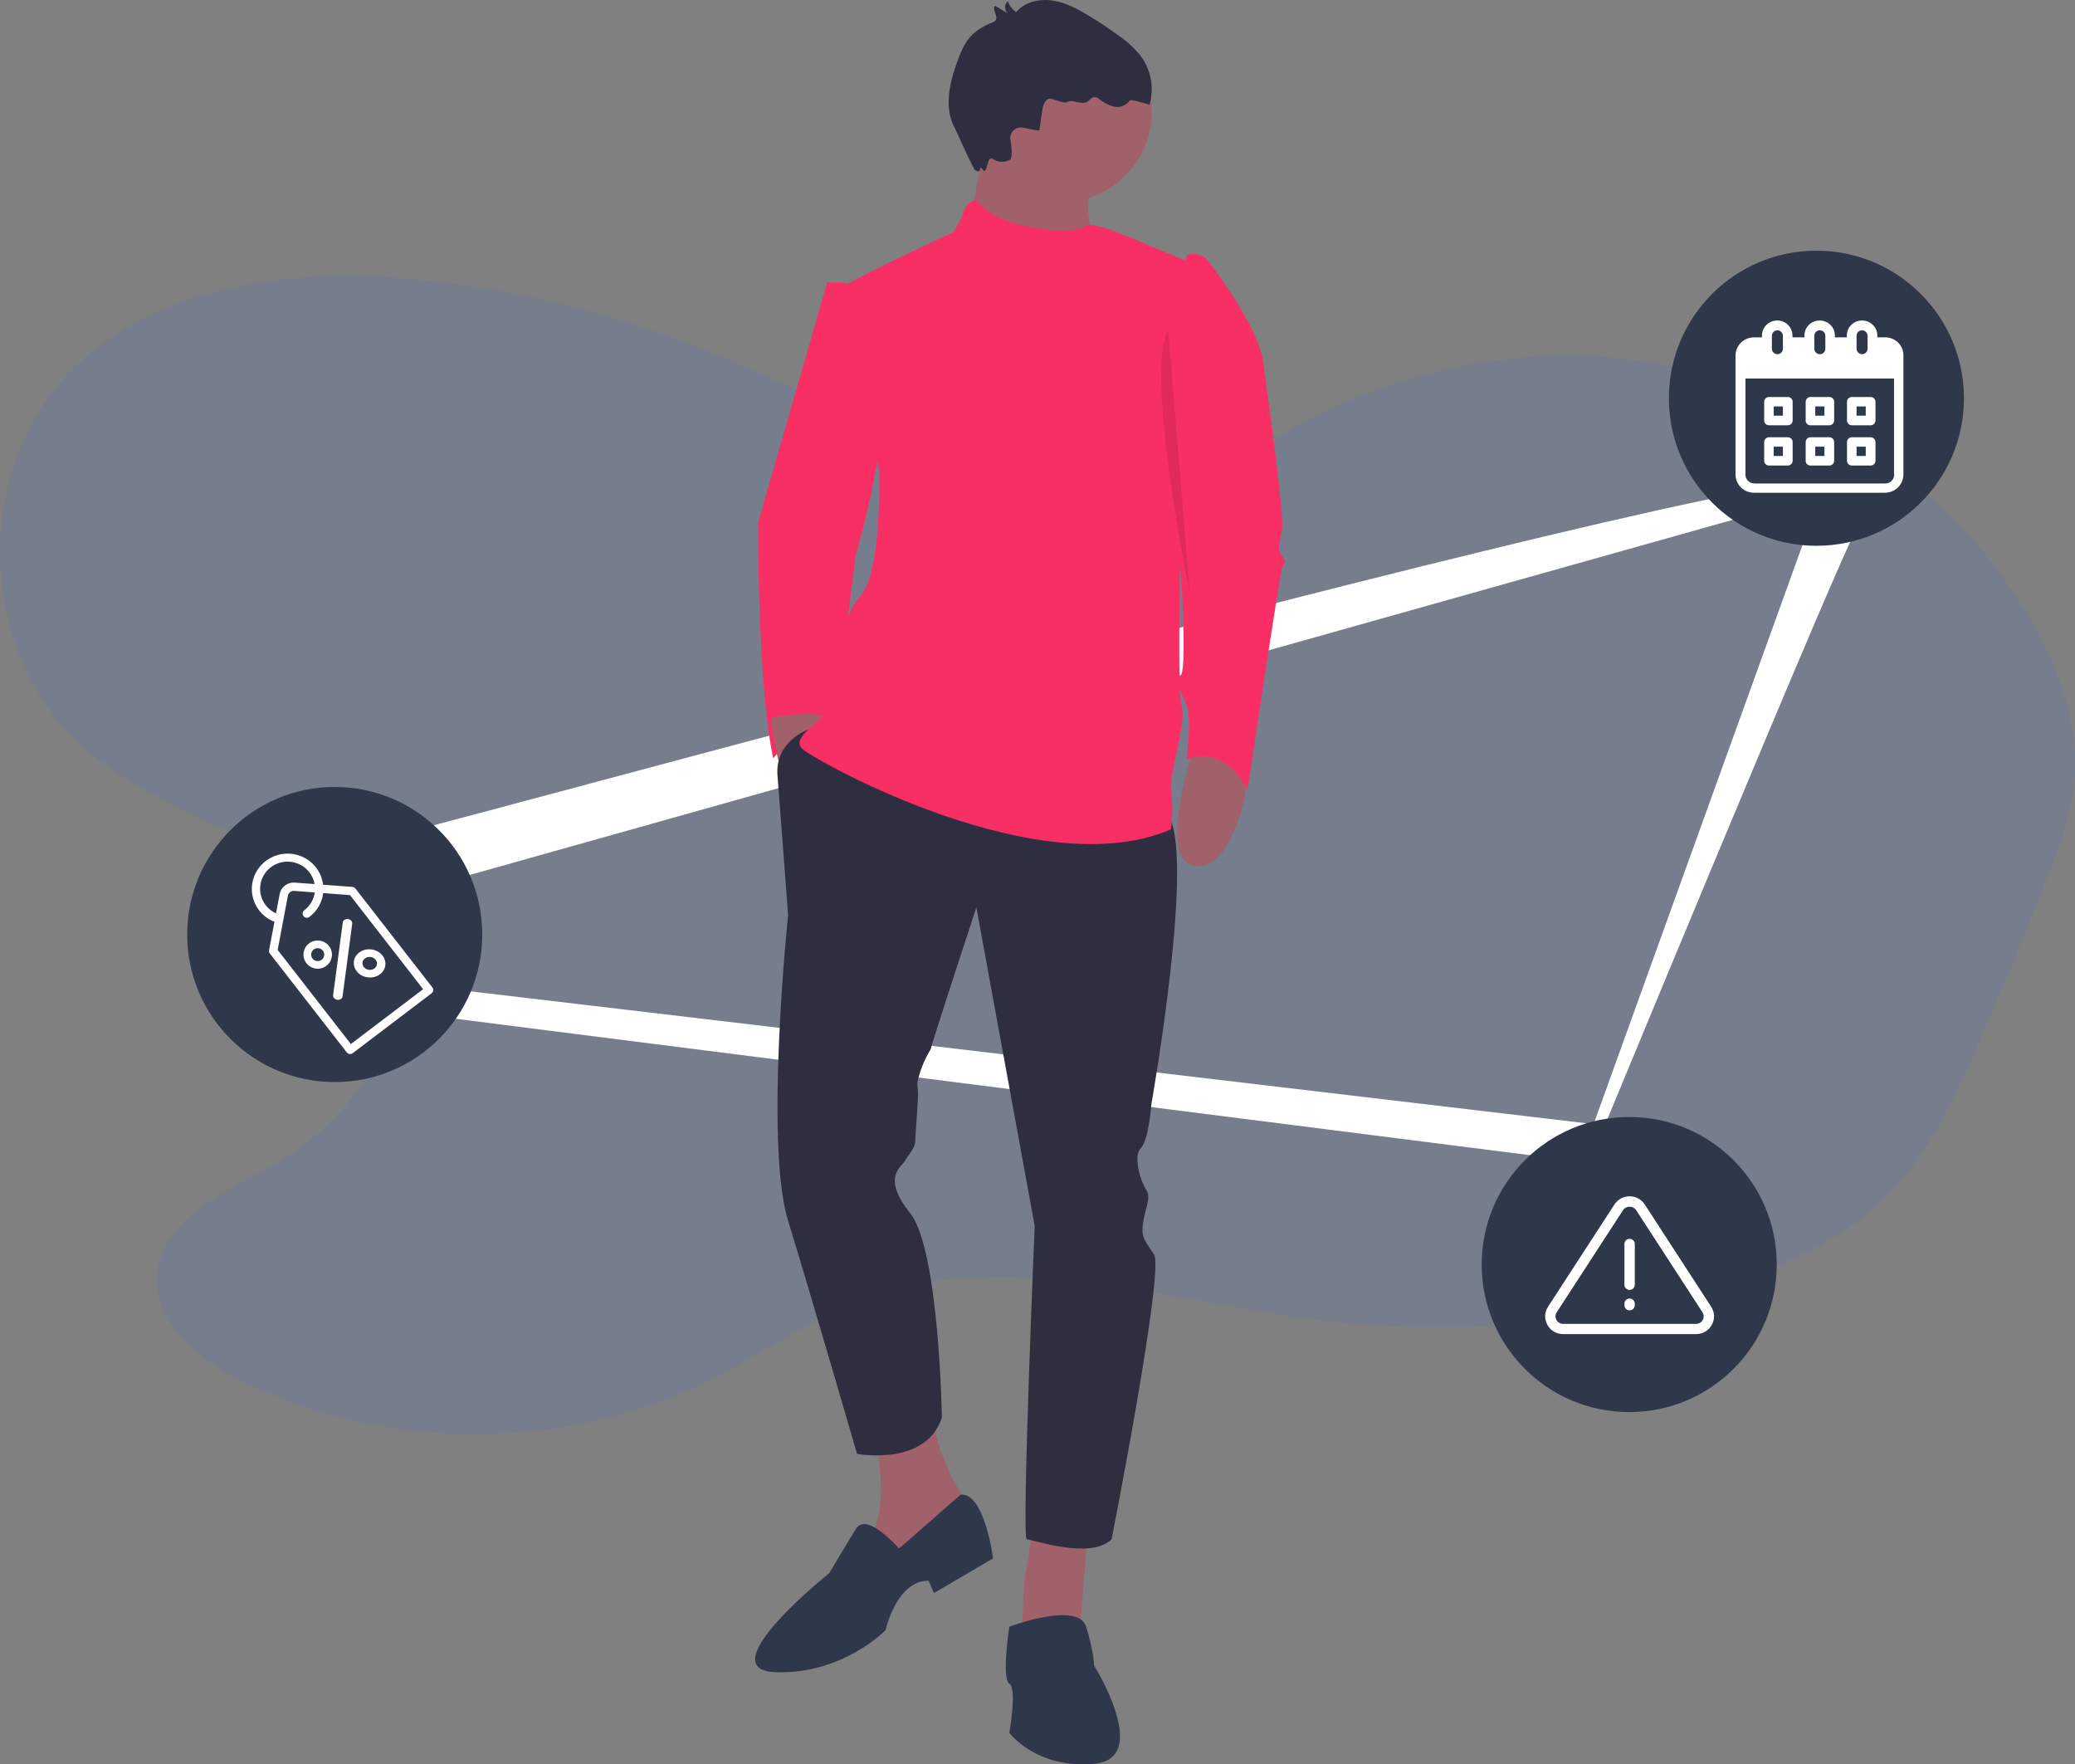 <svg width="654" height="556" viewBox="0 0 654 556" fill="none" xmlns="http://www.w3.org/2000/svg">
<rect x="0" y="0" width="654" height="556" fill="#808080" stroke="none"/>
<path opacity="0.1" d="M402.775 136.988C374.712 154.614 338.313 153.474 306.416 144.302C274.518 135.13 245.218 118.806 214.14 107.201C188.086 97.472 160.745 91.084 133.071 88.242C93.462 84.174 49.229 89.14 21.634 117.621C-9.099 149.352 -6.738 206.584 26.488 235.694C43.398 250.509 65.539 257.782 84.846 269.365C104.153 280.948 122.034 300.145 120.39 322.475C118.867 343.127 101.167 359.006 82.849 368.959C68.694 376.65 51.262 385.05 49.557 400.983C47.906 416.395 62.566 428.476 76.563 435.345C122.228 457.752 178.499 457.537 224.006 434.779C240.23 426.658 255.132 415.856 272.152 409.535C316.84 392.924 366.084 409.643 413.405 415.762C453.451 420.938 494.523 418.254 533.543 407.914C556.976 401.705 580.5 392.201 596.962 374.531C608.836 361.781 616.232 345.641 623.174 329.703C630.576 312.712 637.693 295.598 644.525 278.362C648.621 268.014 652.656 257.468 653.718 246.401C655.635 226.342 647.553 206.512 636.547 189.587C610.413 149.393 566.399 121.132 518.732 113.953C471.065 106.774 420.638 120.795 383.668 151.476" fill="#1E6CFF"/>
<path d="M580.423 154.172C613.382 128.591 119.025 266.084 104.259 268.39C97.668 269.111 94.974 269.424 96.349 270.552C104.26 277.037 103.82 274.155 129.308 281L580.423 154.172Z" fill="white"/>
<path d="M476.828 424.78C511.093 341.6 580.667 173.666 584.848 167.365C586.768 165.354 590.747 152.948 592.007 152.11C593.266 151.273 592.105 147.788 582.979 130.545L476.828 424.78Z" fill="white"/>
<path d="M517 356L111 308L92 314.5L509.5 367.5L517 356Z" fill="white"/>
<path d="M467 398.5C467 424.181 487.819 445 513.5 445C539.181 445 560 424.181 560 398.5C560 372.818 539.181 352 513.5 352C487.819 352 467 372.818 467 398.5Z" fill="#2F384A"/>
<path fill-rule="evenodd" clip-rule="evenodd" d="M513.619 409.215C512.718 409.215 511.987 409.936 511.987 410.825V411.327C511.987 412.219 512.718 412.937 513.619 412.937C514.519 412.937 515.25 412.219 515.25 411.327V410.825C515.25 409.936 514.519 409.215 513.619 409.215ZM513.619 390.398C512.718 390.398 511.987 391.119 511.987 392.008V404.887C511.987 405.779 512.718 406.497 513.619 406.497C514.519 406.497 515.25 405.779 515.25 404.887V392.008C515.25 391.119 514.519 390.398 513.619 390.398ZM536.663 415.967C536.235 416.743 535.442 417.203 534.552 417.203H492.686C491.792 417.203 491.002 416.743 490.571 415.967C490.141 415.188 490.173 414.28 490.656 413.536L511.586 381.315C512.493 379.924 514.744 379.924 515.651 381.315L536.581 413.536C537.064 414.28 537.097 415.188 536.663 415.967ZM539.325 411.8L518.395 379.579C517.348 377.963 515.563 377 513.619 377C511.674 377 509.889 377.963 508.842 379.579L487.909 411.8C486.77 413.552 486.699 415.687 487.71 417.509C488.721 419.338 490.581 420.423 492.686 420.423H534.552C536.656 420.423 538.516 419.338 539.527 417.513C540.539 415.687 540.464 413.552 539.325 411.8Z" fill="white"/>
<path d="M59 294.5C59 320.181 79.819 341 105.5 341C131.181 341 152 320.181 152 294.5C152 268.819 131.181 248 105.5 248C79.819 248 59 268.819 59 294.5Z" fill="#2F384A"/>
<path d="M112.026 280.012C111.912 279.865 111.768 279.745 111.603 279.657C111.438 279.57 111.256 279.518 111.069 279.505L101.84 278.807C101.633 277.107 101.032 275.477 100.083 274.044C99.134 272.61 97.864 271.412 96.37 270.543C94.877 269.673 93.2 269.155 91.471 269.03C89.742 268.904 88.007 269.173 86.4 269.818C84.793 270.462 83.358 271.463 82.207 272.744C81.055 274.025 80.218 275.55 79.76 277.202C79.303 278.854 79.237 280.588 79.567 282.269C79.898 283.95 80.617 285.533 81.668 286.895C82.915 288.505 84.586 289.745 86.499 290.481L84.805 299.456C84.772 299.635 84.776 299.819 84.818 299.997C84.86 300.174 84.939 300.341 85.05 300.486L109.29 331.639C109.504 331.915 109.819 332.096 110.167 332.142C110.342 332.168 110.52 332.16 110.691 332.117C110.862 332.075 111.023 331.999 111.164 331.894L136.026 313.024C136.167 312.917 136.285 312.784 136.373 312.632C136.461 312.48 136.517 312.312 136.538 312.138C136.583 311.794 136.487 311.446 136.272 311.172L112.026 280.012ZM83.767 285.296C82.368 283.498 81.75 281.225 82.049 278.976C82.347 276.728 83.537 274.688 85.358 273.306C87.179 271.924 89.481 271.313 91.757 271.607C94.033 271.902 96.098 273.077 97.497 274.875C98.348 275.966 98.916 277.247 99.15 278.605L92.828 278.132C91.749 278.072 90.683 278.397 89.825 279.048C88.967 279.699 88.374 280.633 88.155 281.679L86.989 287.847C85.72 287.269 84.614 286.393 83.767 285.296ZM110.582 329.016L87.515 299.364L90.761 282.161C90.862 281.75 91.103 281.385 91.442 281.127C91.782 280.869 92.201 280.734 92.629 280.743L99.201 281.243C99.053 282.348 98.686 283.413 98.12 284.378C97.555 285.342 96.802 286.187 95.906 286.865C95.626 287.077 95.444 287.39 95.398 287.734C95.352 288.079 95.447 288.428 95.662 288.704C95.876 288.98 96.193 289.16 96.542 289.205C96.891 289.25 97.244 289.156 97.523 288.944C98.716 288.042 99.715 286.914 100.461 285.626C101.206 284.337 101.684 282.915 101.865 281.442L110.307 282.076L133.361 311.727L110.582 329.016Z" fill="white"/>
<path d="M97.394 297.312C96.688 297.847 96.159 298.577 95.874 299.409C95.588 300.241 95.559 301.138 95.79 301.987C96.02 302.835 96.501 303.597 97.171 304.176C97.84 304.755 98.668 305.125 99.551 305.239C100.434 305.353 101.331 305.206 102.129 304.817C102.927 304.428 103.59 303.814 104.034 303.053C104.479 302.291 104.685 301.417 104.626 300.54C104.567 299.664 104.246 298.824 103.704 298.127C102.976 297.195 101.902 296.585 100.72 296.432C99.537 296.279 98.341 296.596 97.394 297.312ZM101.392 302.448C101.069 302.694 100.678 302.84 100.271 302.867C99.863 302.894 99.457 302.801 99.103 302.599C98.749 302.398 98.463 302.098 98.282 301.736C98.102 301.375 98.033 300.969 98.086 300.569C98.139 300.169 98.311 299.794 98.581 299.491C98.85 299.187 99.204 298.97 99.598 298.865C99.993 298.761 100.41 298.774 100.797 298.904C101.183 299.033 101.523 299.273 101.771 299.593C102.1 300.021 102.245 300.559 102.175 301.091C102.104 301.624 101.823 302.107 101.394 302.436L101.392 302.448Z" fill="white"/>
<path d="M115.905 308.002C117.053 308.15 118.211 307.941 119.184 307.409C120.156 306.877 120.883 306.056 121.239 305.086C121.595 304.115 121.56 303.055 121.138 302.087C120.716 301.118 119.934 300.301 118.926 299.775C117.918 299.248 116.745 299.045 115.608 299.199C114.471 299.353 113.44 299.856 112.691 300.621C111.942 301.387 111.521 302.367 111.499 303.396C111.478 304.424 111.858 305.437 112.574 306.262C112.98 306.73 113.482 307.125 114.054 307.424C114.626 307.722 115.255 307.919 115.905 308.002ZM115.109 301.971C115.464 301.73 115.895 301.589 116.347 301.568C116.798 301.547 117.251 301.646 117.646 301.852C118.042 302.059 118.363 302.364 118.569 302.728C118.775 303.093 118.856 303.501 118.803 303.901C118.75 304.3 118.565 304.674 118.271 304.974C117.977 305.274 117.587 305.486 117.151 305.586C116.715 305.685 116.252 305.665 115.821 305.53C115.39 305.395 115.011 305.15 114.73 304.826C114.543 304.611 114.405 304.367 114.323 304.107C114.241 303.848 114.217 303.577 114.252 303.312C114.287 303.047 114.381 302.792 114.528 302.562C114.675 302.332 114.873 302.131 115.109 301.971Z" fill="white"/>
<path d="M104.995 313.613C104.95 313.949 105.064 314.291 105.312 314.565C105.559 314.838 105.92 315.021 106.314 315.072C106.709 315.123 107.105 315.038 107.415 314.837C107.725 314.635 107.925 314.334 107.969 313.998L111.01 291.088C111.054 290.752 110.94 290.41 110.693 290.136C110.446 289.863 110.085 289.681 109.69 289.63C109.296 289.579 108.9 289.663 108.59 289.865C108.279 290.066 108.08 290.368 108.035 290.704L104.995 313.613Z" fill="white"/>
<path d="M265.816 89H260.71L239.009 164.408C239.009 164.408 238.584 214.544 243.69 239C243.69 239 252.2 228.402 258.158 228.402C264.115 228.402 269.647 175.006 269.647 175.006C269.647 175.006 293.051 98.783 265.816 89Z" fill="#F82F65"/>
<path d="M377.171 233C377.171 233 363.858 270.368 376.339 272.86C388.82 275.351 395.476 243.796 392.147 239.644C388.82 235.492 377.171 233 377.171 233Z" fill="#A0616A"/>
<path d="M243 226.205C243 226.205 246.917 263.695 259.863 260.845C272.81 257.995 265.151 228.172 260.154 225.93C255.157 223.688 243 226.205 243 226.205Z" fill="#A0616A"/>
<path d="M275.943 453.088C275.943 453.088 281.819 479.863 271.747 486.95C261.673 494.037 275.103 509 275.103 509L307 477.5C307 477.5 293.57 457.813 294.409 446L275.943 453.088Z" fill="#A0616A"/>
<path d="M326.2 477L322.84 498.717L322 514L340.48 512.391L343 481.022L326.2 477Z" fill="#A0616A"/>
<path d="M254.519 230C254.519 230 244.212 233.7 245.048 244.311C245.884 254.922 248.39 288.386 248.39 288.386C248.39 288.386 240.869 360.215 248.39 384.701C255.913 409.189 270.12 458.162 270.12 458.162C270.12 458.162 291.851 462.243 296.864 446.735C296.864 446.735 296.029 393.68 286.836 382.254C277.642 370.826 284.328 367.561 285.164 365.928C286 364.296 288.507 361.847 288.507 359.399C288.507 356.95 289.343 347.972 289.343 344.706C289.343 341.441 288.507 342.257 290.179 337.361C291.851 332.463 293.521 330.83 293.521 330.015C293.521 329.199 307.729 285.938 307.729 285.938L326.116 386.334C326.116 386.334 321.937 485.098 323.609 485.098C325.281 485.098 343.667 491.627 350.354 485.098C350.354 485.098 367.068 400.21 363.725 395.312C360.382 390.416 359.547 389.599 360.382 384.701C361.218 379.805 362.89 377.356 361.218 374.907C359.547 372.458 357.039 364.296 359.547 361.847C362.054 359.399 362.89 347.972 362.89 347.972C362.89 347.972 377.097 267.98 367.904 256.553C358.711 245.127 254.519 230 254.519 230Z" fill="#2F2E41"/>
<path d="M283.36 487.989C283.36 487.989 273.198 476.295 269.81 481.752C266.423 487.21 261.341 495.785 261.341 495.785C261.341 495.785 223.231 526.189 244.404 526.969C265.575 527.748 279.125 513.716 279.125 513.716C279.125 513.716 282.513 498.124 292.675 498.124L294.369 502.021L313 491.107C313 491.107 310.376 470.408 302.796 471.013L283.36 487.989Z" fill="#2F384A"/>
<path d="M318.113 512.624C318.113 512.624 339.825 504.47 342.33 512.624C344.835 520.779 344.835 524.855 344.835 524.855C344.835 524.855 363.206 554.21 344.835 555.841C326.464 557.471 318.113 546.055 318.113 546.055C318.113 546.055 320.618 532.193 318.113 530.563C315.608 528.932 318.113 512.624 318.113 512.624Z" fill="#2F384A"/>
<path d="M333.5 64C349.793 64 363 51.24 363 35.5C363 19.76 349.793 7 333.5 7C317.207 7 304 19.76 304 35.5C304 51.24 317.207 64 333.5 64Z" fill="#A0616A"/>
<path d="M311.001 42L305 73.353L347.009 83C347.009 83 337.15 60.088 347.867 50.039C350.577 47.496 311.001 42 311.001 42Z" fill="#A0616A"/>
<path d="M307.785 63C306.807 63.18 305.901 63.626 305.171 64.289C304.441 64.95 303.916 65.8 303.658 66.741C302.935 69.071 301.815 71.265 300.344 73.229C300.344 73.229 261.407 91.067 261.407 93.501C261.407 95.933 277.147 147.828 277.147 147.828C277.147 147.828 277.976 180.261 271.347 187.559C264.72 194.856 258.092 221.616 259.75 224.048C261.407 226.48 248.151 232.157 253.122 236.211C258.092 240.265 327.683 279.186 369.106 261.347C369.106 261.347 369.934 254.049 369.106 249.185C368.277 244.32 374.077 228.102 372.42 222.426C370.763 216.75 372.42 158.369 372.42 158.369L380.958 89.238C381.121 87.924 380.806 86.597 380.068 85.488C379.332 84.38 378.218 83.561 376.925 83.176C367.377 80.335 345.233 68.707 342.181 71.201C338.229 74.432 313.57 72.231 307.785 63Z" fill="#F82F65"/>
<path d="M374.009 80.425L374.062 80.404C375.255 79.939 376.573 79.873 377.81 80.218C379.045 80.561 380.128 81.295 380.886 82.303C386.054 89.176 396.932 104.622 398.198 114.465C399.867 127.432 404.871 162.282 404.037 167.144C403.202 172.006 402.369 172.817 404.037 175.249C405.705 177.68 404.871 176.869 404.037 179.301C403.202 181.732 393.193 249 393.193 249C393.193 249 386.52 234.412 374.009 239.275C374.009 239.275 375.678 226.307 374.009 222.255C372.34 218.203 370.673 215.772 372.34 212.529C374.009 209.288 372.34 177.68 371.507 174.438C370.673 171.197 371.507 154.177 371.507 154.177L364 120.948L374.009 80.425Z" fill="#F82F65"/>
<path d="M327.579 41.003L328.577 34.32C328.81 32.763 329.759 30.715 331.336 31.139C332.678 31.498 335.602 32.602 336.091 32.269C337.925 31.022 340.698 33.203 342.625 32.094C343.434 31.63 343.959 30.636 344.898 30.569C345.528 30.608 346.122 30.866 346.567 31.295C347.818 32.341 349.293 33.11 350.886 33.55C351.686 33.758 352.529 33.758 353.329 33.549C354.128 33.339 354.856 32.929 355.434 32.359C355.638 32.055 355.914 31.802 356.237 31.619C356.619 31.514 357.025 31.531 357.394 31.67L362.319 32.958C363.043 30.435 363.192 27.792 362.755 25.21C362.319 22.626 361.306 20.165 359.788 17.992C357.79 15.387 355.366 13.108 352.614 11.244C349.564 9.015 346.417 6.919 343.171 4.955C339.62 2.8 335.853 0.767 331.7 0.161C327.547 -0.445 322.896 0.639 320.284 3.799C319.056 2.945 318.132 1.746 317.64 0.368C317.347 0.624 317.116 0.938 316.964 1.289C316.811 1.64 316.741 2.019 316.757 2.399C316.774 2.78 316.877 3.151 317.061 3.489C317.243 3.826 317.5 4.121 317.815 4.353L313.65 1.798C312.479 2.979 314.767 5.12 313.769 6.44C313.467 6.766 313.08 7.009 312.647 7.143C310.386 7.99 308.313 9.243 306.541 10.835C304.146 13.141 302.846 16.271 301.731 19.346C299.249 26.185 297.444 34.029 300.972 40.432C301.371 41.158 306.647 53.138 307.35 53.605C309.727 55.184 308.181 51.362 309.884 53.605C311.219 55.364 310.968 48.633 312.953 50.111C313.731 50.645 314.654 50.952 315.61 50.993C316.566 51.035 317.514 50.809 318.338 50.343C319.161 49.795 318.897 46.751 318.452 43.956C318.367 43.423 318.42 42.879 318.604 42.371C318.79 41.862 319.101 41.405 319.514 41.039C319.926 40.674 320.424 40.411 320.966 40.273C321.508 40.136 322.078 40.129 322.624 40.252C325.095 40.81 327.537 41.287 327.579 41.003Z" fill="#2F2E41"/>
<path opacity="0.1" d="M368.201 104L375 187C375 187 360.635 117.387 368.201 104Z" fill="black"/>
<path d="M526 125.5C526 151.181 546.819 172 572.5 172C598.181 172 619 151.181 619 125.5C619 99.819 598.181 79 572.5 79C546.819 79 526 99.819 526 125.5Z" fill="#2F384A"/>
<path d="M594.184 106.314H591.695V105.742C591.695 103.114 589.553 101 586.889 101C584.226 101 582.084 103.114 582.084 105.742V106.314H578.321V105.742C578.321 103.114 576.179 101 573.516 101C570.853 101 568.711 103.114 568.711 105.742V106.314H564.947V105.742C564.947 103.114 562.805 101 560.142 101C557.479 101 555.337 103.114 555.337 105.742V106.314H552.847C549.605 106.314 547 108.885 547 112.084V149.508C547 152.708 549.605 155.279 552.847 155.279H594.068C597.311 155.279 599.916 152.708 599.916 149.508V112.141C600.032 108.942 597.426 106.314 594.184 106.314ZM585.153 105.799C585.153 104.828 585.963 104.085 586.889 104.085C587.816 104.085 588.626 104.885 588.626 105.799V109.913C588.626 110.885 587.816 111.627 586.889 111.627C585.963 111.627 585.153 110.827 585.153 109.913V105.799ZM571.837 105.799C571.837 104.828 572.647 104.085 573.574 104.085C574.558 104.085 575.311 104.885 575.311 105.799V109.913C575.311 110.885 574.5 111.627 573.574 111.627C572.589 111.627 571.837 110.827 571.837 109.913V105.799ZM558.463 105.799C558.463 104.828 559.274 104.085 560.2 104.085C561.126 104.085 561.937 104.885 561.937 105.799V109.913C561.937 110.885 561.126 111.627 560.2 111.627C559.274 111.627 558.463 110.827 558.463 109.913V105.799ZM597.021 149.565C597.021 151.108 595.747 152.365 594.184 152.365H552.963C551.4 152.365 550.126 151.108 550.126 149.565V119.284H596.963V149.565H597.021Z" fill="white"/>
<path d="M557.537 134.022H563.5C564.31 134.022 565.005 133.337 565.005 132.537V126.595C565.005 125.795 564.31 125.109 563.5 125.109H557.537C556.726 125.109 556.031 125.795 556.031 126.595V132.537C556.031 133.337 556.726 134.022 557.537 134.022ZM559.042 128.08H561.937V130.994H559.042V128.08Z" fill="white"/>
<path d="M570.622 134.022H576.585C577.396 134.022 578.09 133.337 578.09 132.537V126.595C578.09 125.795 577.396 125.109 576.585 125.109H570.622C569.811 125.109 569.117 125.795 569.117 126.595V132.537C569.059 133.337 569.753 134.022 570.622 134.022ZM572.127 128.08H575.022V130.994H572.127V128.08Z" fill="white"/>
<path d="M583.646 134.022H589.609C590.42 134.022 591.114 133.337 591.114 132.537V126.595C591.114 125.795 590.42 125.109 589.609 125.109H583.646C582.835 125.109 582.141 125.795 582.141 126.595V132.537C582.141 133.337 582.835 134.022 583.646 134.022ZM585.151 128.08H588.046V130.994H585.151V128.08Z" fill="white"/>
<path d="M557.537 146.708H563.5C564.31 146.708 565.005 146.023 565.005 145.223V139.281C565.005 138.481 564.31 137.795 563.5 137.795H557.537C556.726 137.795 556.031 138.481 556.031 139.281V145.223C556.031 146.023 556.726 146.708 557.537 146.708ZM559.042 140.766H561.937V143.68H559.042V140.766Z" fill="white"/>
<path d="M570.622 146.708H576.585C577.396 146.708 578.09 146.023 578.09 145.223V139.281C578.09 138.481 577.396 137.795 576.585 137.795H570.622C569.811 137.795 569.117 138.481 569.117 139.281V145.223C569.059 146.023 569.753 146.708 570.622 146.708ZM572.127 140.766H575.022V143.68H572.127V140.766Z" fill="white"/>
<path d="M583.646 146.708H589.609C590.42 146.708 591.114 146.023 591.114 145.223V139.281C591.114 138.481 590.42 137.795 589.609 137.795H583.646C582.835 137.795 582.141 138.481 582.141 139.281V145.223C582.141 146.023 582.835 146.708 583.646 146.708ZM585.151 140.766H588.046V143.68H585.151V140.766Z" fill="white"/>
</svg>
